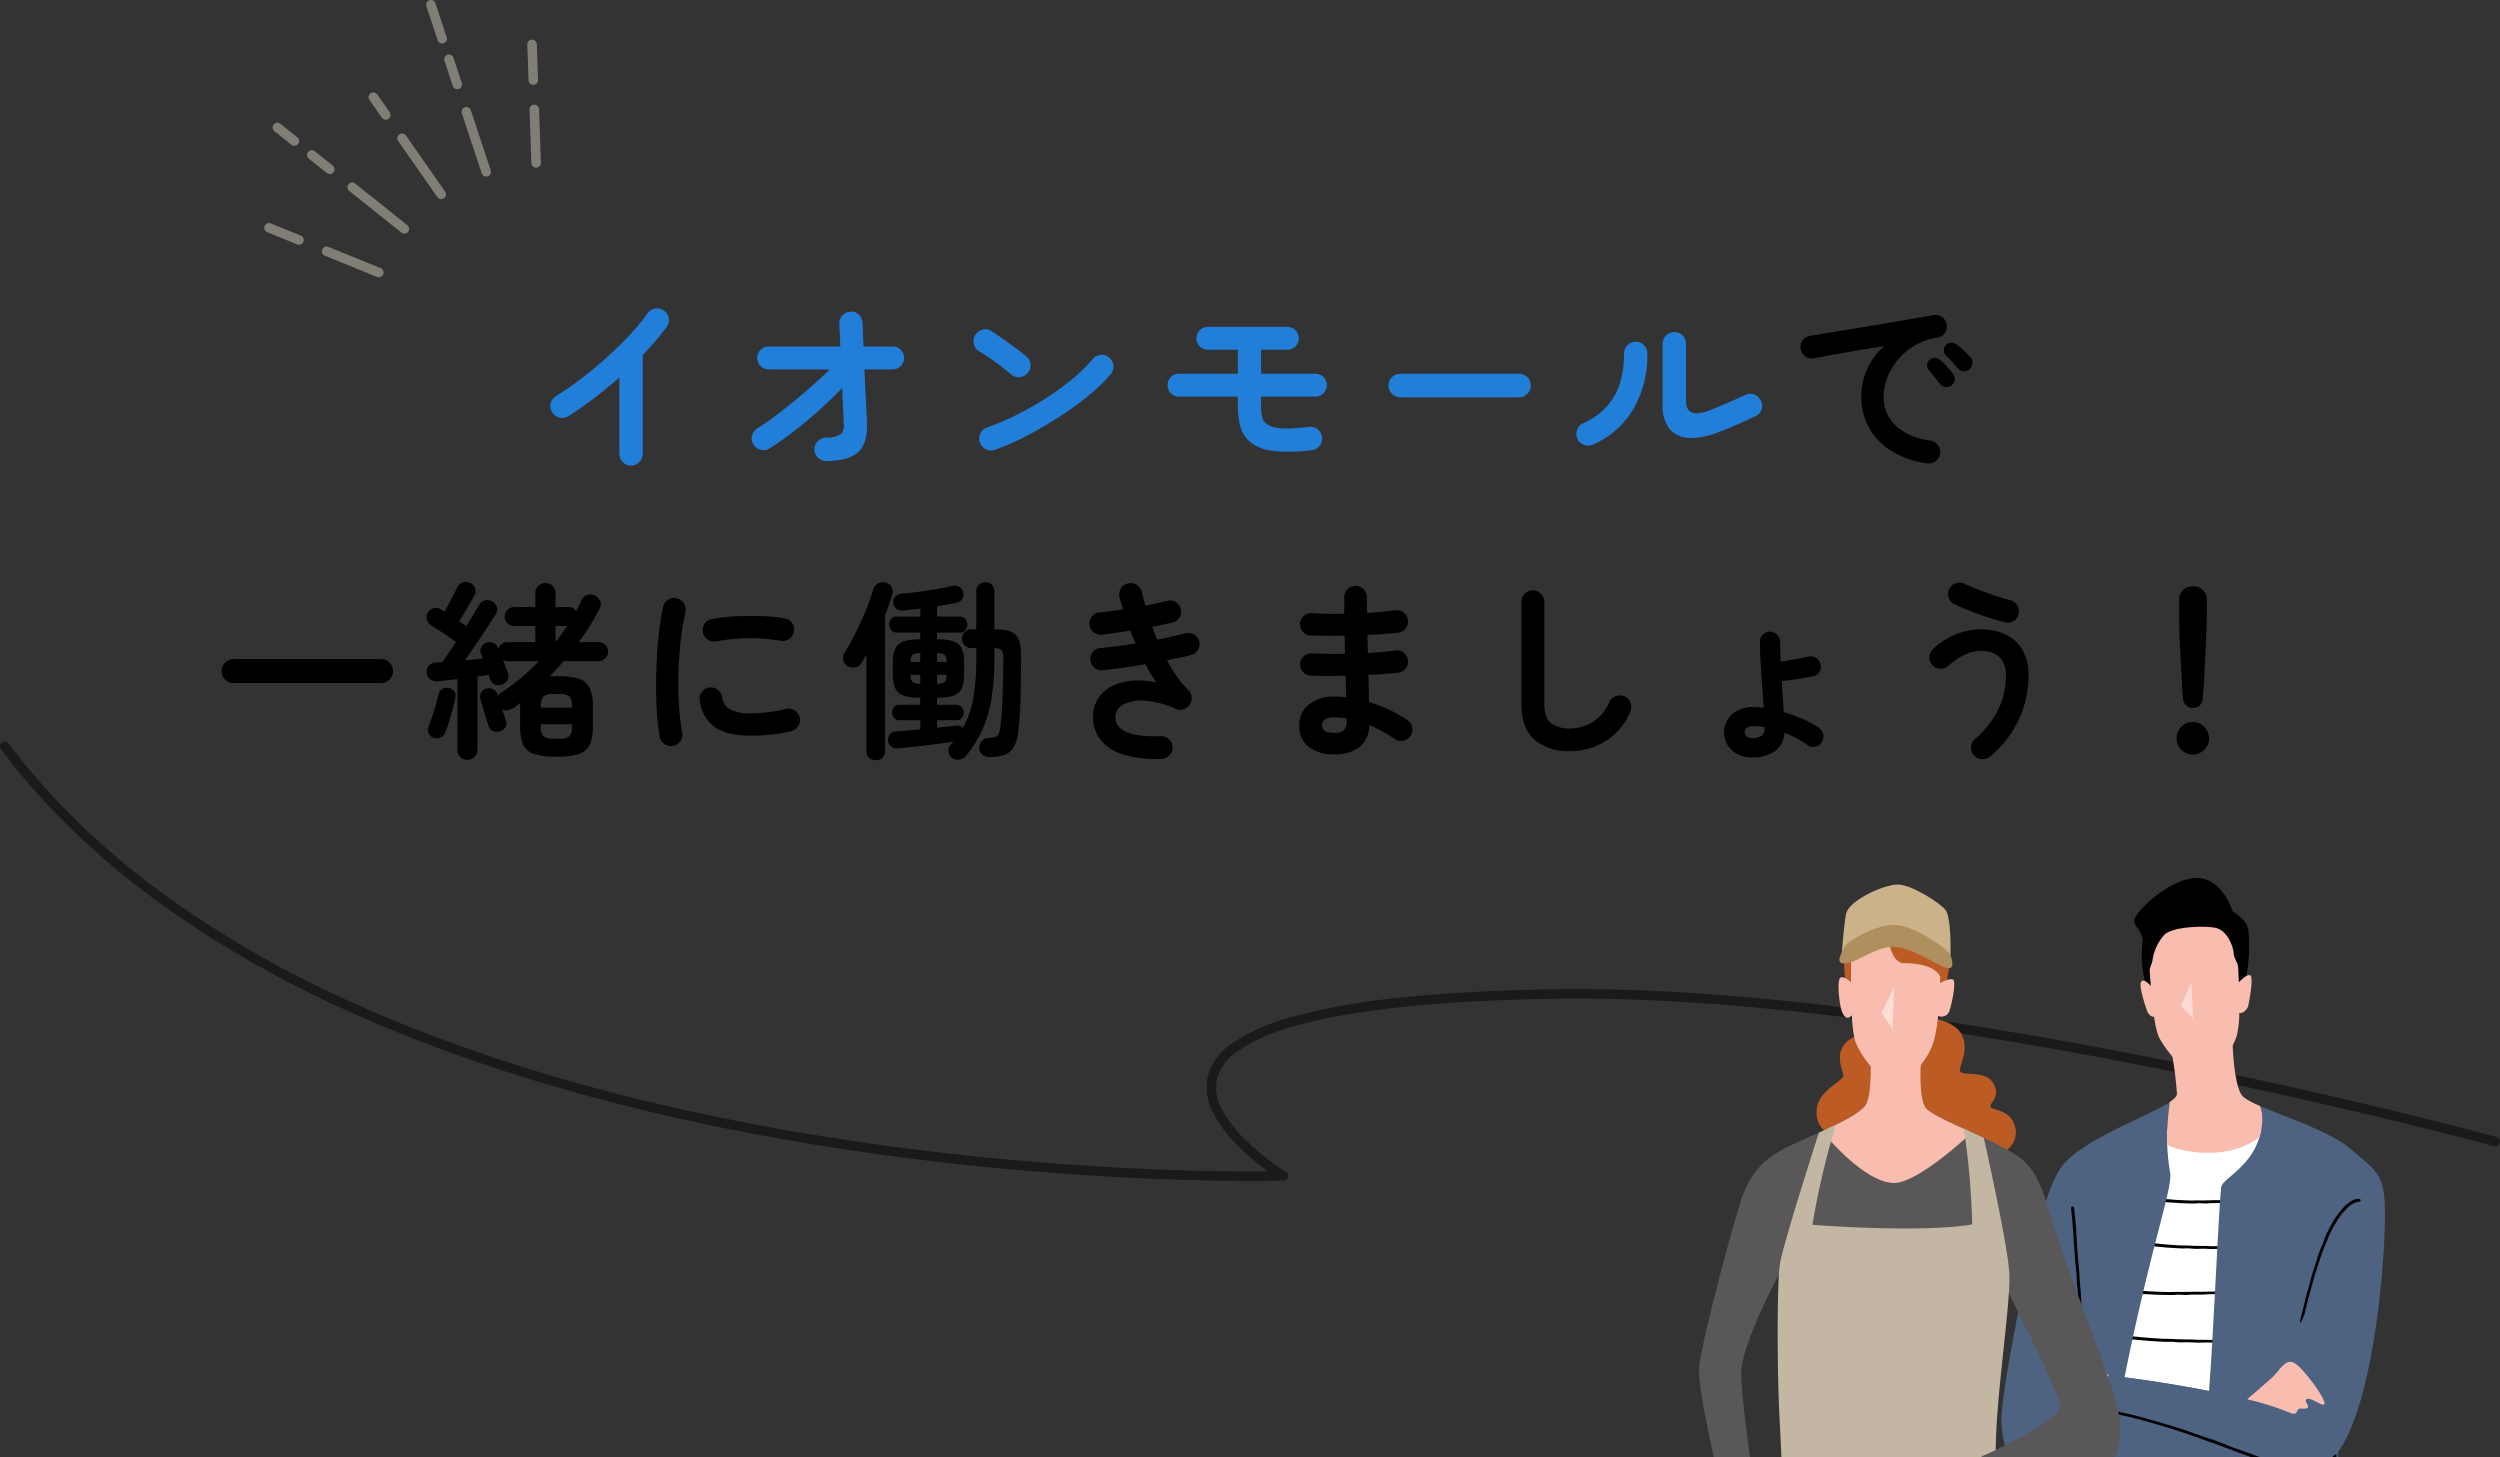<svg xmlns="http://www.w3.org/2000/svg" xmlns:xlink="http://www.w3.org/1999/xlink" width="525" height="306.007" viewBox="0 0 525 306.007"><rect x="0" y="0" width="525" height="306.007" fill="#333333" stroke="none"/><defs><style>.a,.g{fill:#fff;}.a{stroke:#707070;}.b,.c{fill:none;}.c{stroke:#807e75;}.d{opacity:0.496;}.e{clip-path:url(#a);}.f{clip-path:url(#b);}.h{fill:#947240;}.i{fill:#595757;}.j{fill:#4d6381;}.k{fill:#f8bdaf;}.l{opacity:0.46;}.m{clip-path:url(#d);}.n{clip-path:url(#e);}.o{clip-path:url(#f);}.p{fill:#898989;}.q{fill:#bd5b25;}.r{fill:#c3b6a2;}.s{opacity:0.5;}.t{clip-path:url(#g);}.u{fill:#ccb289;}.v{fill:#b08f5f;}.w{clip-path:url(#h);}.x{fill:#807e75;}.y{fill:#217fd9;}</style><clipPath id="a"><rect class="a" width="179" height="130" transform="translate(532 5038)"/></clipPath><clipPath id="b"><rect class="b" width="80.528" height="367.216"/></clipPath><clipPath id="d"><rect class="b" width="2.451" height="7.581"/></clipPath><clipPath id="e"><rect class="b" width="90.607" height="321.936"/></clipPath><clipPath id="f"><rect class="b" width="90.608" height="321.936"/></clipPath><clipPath id="g"><rect class="b" width="2.645" height="8.869"/></clipPath><clipPath id="h"><rect class="c" width="58.086" height="58.233"/></clipPath></defs><g transform="translate(-537.5 -4729.993)"><path class="d" d="M262.792,91.947c-5.526,0-14.359-.117-25.483-.661-11.368-.556-22.875-1.444-34.2-2.639-14.158-1.493-28.072-3.473-41.355-5.885C127.922,76.621,97.924,67.678,72.592,56.18a224.673,224.673,0,0,1-40.3-23.262A169.217,169.217,0,0,1,14.86,18.226,144.509,144.509,0,0,1-.125,1.275a1,1,0,1,1,1.6-1.2A142.5,142.5,0,0,0,16.252,16.79,167.208,167.208,0,0,0,33.477,31.308,222.675,222.675,0,0,0,73.418,54.359C98.6,65.789,128.441,74.683,162.11,80.795c13.234,2.4,27.1,4.375,41.208,5.863,11.288,1.191,22.758,2.076,34.089,2.63,13.606.666,23.757.69,28.6.645a54.017,54.017,0,0,1-5.981-5,28.205,28.205,0,0,1-5.425-6.97,11.238,11.238,0,0,1-1.228-8.262,12.575,12.575,0,0,1,5.159-6.717,41.089,41.089,0,0,1,12.56-5.51,136.807,136.807,0,0,1,21.985-3.951c9.479-1.037,20.778-1.66,33.584-1.851,18.114-.27,39.761,1.195,64.34,4.354,19.648,2.525,41.206,6.133,64.075,10.723,38.932,7.814,68.569,15.878,68.864,15.959a1,1,0,0,1-.527,1.929c-.294-.08-29.877-8.129-68.745-15.93-22.821-4.58-44.331-8.18-63.93-10.7-24.481-3.146-46.029-4.605-64.047-4.336-24.452.365-42.974,2.291-55.052,5.726a39.175,39.175,0,0,0-11.94,5.211,10.659,10.659,0,0,0-4.4,5.622,9.319,9.319,0,0,0,1.075,6.814,26.247,26.247,0,0,0,5.046,6.459,53.616,53.616,0,0,0,8.289,6.524,1,1,0,0,1-.493,1.852C269.165,91.883,266.885,91.947,262.792,91.947Z" transform="translate(537.825 4886.051)"/><g class="e" transform="translate(351 -132)"><g transform="translate(606.813 5046.385)"><g class="f"><path class="g" d="M24.261,27.462h28.69l-8.9,115.125L6.648,138.774,14.818,91.2Z" transform="translate(6.111 25.247)"/><g class="f"><path class="h" d="M26.373,175.73S20.38,187.17,17.2,189.44s-12.167,3.9-13.618,6.99-1.273,5.629,1.271,5.722,11.8-1.816,15.343-4.176,12.938-3,14.846-4.722-2.134-12.8-2.407-18.249Z" transform="translate(2.456 160.888)"/><path class="h" d="M35.52,176.377a43.968,43.968,0,0,1-8.4,14.481c-3.482,3.9-11.03,6.491-11.666,8.672s-.092,4.992,4.812,5.447a15.919,15.919,0,0,0,11.712-3.269c3.359-2.451,3.631-4.176,7.173-4.267s5.447-1.453,5.812-3.633-1.816-8.716-1.908-15.8l-4.533-1.253Z" transform="translate(14.011 162.149)"/><path class="i" d="M63.266,84.8,43.927,86.52A146.923,146.923,0,0,1,7.61,85.34H6.884s8.852,64.781,10.487,90.02c2.008,31,4.493,57.426,4.221,83.575,0,0,5.585,1.543,8.036-.09,0,0-2.952-58.018-3.224-84.982-.234-23.2,3.837-49.83,5.407-56.812q.579,1.517,1.223,3.153c7.08,17.976,9.533,46.576,10.622,76.537s-1.543,64.737-1.543,64.737a9.087,9.087,0,0,1,6.082.543,11.451,11.451,0,0,0,3.132.818s-.044-40.222.773-71.818S62.994,106.858,63.266,84.8" transform="translate(6.329 77.955)"/><path d="M17.8,35.121l2.038.1,1,.1L22,35.38l2.2.09c.447.008.894-.025,1.342-.031l1.265.013c.351-.006.693-.013,1.173-.023.622-.021,1.24-.056,1.862-.027.413.019.825-.021,1.238-.033l2.169-.079,1.939-.092.19,0c.232-.008.466-.008.7-.029a2.471,2.471,0,0,1,.881.046.464.464,0,0,0,.127.006,1.852,1.852,0,0,1,.766.225c.038.015.061.071.092.109a.716.716,0,0,1-.123.042l-.595.073-.766.04c-.695.063-1.392.017-2.084.109a11.9,11.9,0,0,1-1.228.044L31.8,35.9c-.34.023-1.059.075-1.4.1-.374.017-.75-.008-1.125,0a12.6,12.6,0,0,0-1.472.069,5.782,5.782,0,0,1-.856.015c-.349-.006-.7-.052-1.048-.048s-.672.056-1.01.063l-1.025-.01-2.036-.071-1.132-.092-1.357-.083-1.226-.069-.689-.025a.455.455,0,0,1-.438-.226c-.01-.017-.027-.042-.021-.058a1.067,1.067,0,0,1,.152-.307c.048-.056.159-.054.244-.077h.025l.42.035Z" transform="translate(15.59 32.249)"/><path d="M16.139,39.918l2.3.163,1.13.129,1.309.109,2.489.173c.5.029,1.011.008,1.516.023l1.43.063,1.324.025c.7,0,1.4,0,2.106.048.464.031.933.01,1.4.015q1.232,0,2.453,0l2.19-.04.217,0c.267,0,.472-.01.785-.015a3.5,3.5,0,0,1,.992.056.514.514,0,0,0,.144.006,2.267,2.267,0,0,1,.86.226c.044.013.071.071.1.107a.734.734,0,0,1-.14.042l-.674.075-.868.038c-.787.035-1.574,0-2.361.061-.461.036-.927.013-1.39.012l-1.52-.019-1.591.046c-.424,0-.848-.033-1.273-.048a16.007,16.007,0,0,0-1.662.012,7.113,7.113,0,0,1-.969-.021l-1.182-.088c-.38-.012-.76.027-1.14.023s-.772-.029-1.157-.05l-2.3-.146c-.315-.033-.919-.1-1.278-.134-.578-.048-1.04-.086-1.53-.129s-.931-.071-1.384-.107c-.248-.013-.434-.025-.777-.046a.537.537,0,0,1-.489-.238c-.012-.017-.031-.042-.025-.058a1.084,1.084,0,0,1,.173-.305c.056-.052.182-.048.278-.069l.029,0,.474.046Z" transform="translate(13.96 36.646)"/><path d="M15.107,45.179c.75.017,1.466.033,2.253.052l1.109.079,1.282.05,2.436.073,1.48-.036,1.4.013,1.3-.019c.687-.023,1.37-.046,2.058-.013.453.017.912-.013,1.367-.021l2.4-.048q1.08-.032,2.142-.061l.211,0,.77-.017a3.156,3.156,0,0,1,.969.059.428.428,0,0,0,.14.006,2.165,2.165,0,0,1,.839.236c.044.013.067.071.1.109a.852.852,0,0,1-.136.04c-.255.025-.522.054-.656.067l-.848.031c-.766.038-1.534,0-2.3.073-.447.044-.9.025-1.355.029l-1.484.012-1.551.083-1.24-.012a13.867,13.867,0,0,0-1.622.061,6.764,6.764,0,0,1-.946.012c-.386-.01-.77-.05-1.155-.048-.37,0-.741.056-1.111.065s-.752,0-1.13-.006L19.57,46l-1.251-.079-1.5-.058-1.353-.04-.76-.008a.525.525,0,0,1-.489-.213c-.012-.017-.031-.04-.025-.056a1.076,1.076,0,0,1,.152-.313c.052-.056.177-.058.269-.084h.027l.466.023Z" transform="translate(13.048 41.506)"/><path d="M13.892,50.113l2.543.169,1.248.136,1.445.113,2.748.188c.445.008,1.194.023,1.674.033l1.578.075,1.463.033c.775.008,1.549.01,2.324.065.512.04,1.029.025,1.543.029l2.708.023q1.215-.009,2.418-.015c.058,0,.18,0,.238.006l.868-.017a4.323,4.323,0,0,1,1.092.061.615.615,0,0,0,.157,0,2.74,2.74,0,0,1,.948.219c.048.015.077.071.115.107a.894.894,0,0,1-.155.044l-.743.079-.96.036c-.869.044-1.737-.006-2.606.05-.507.04-1.021.008-1.532,0-.553-.012-1.056-.019-1.677-.031-.457.008-1.294.023-1.756.033l-1.4-.059c-.612-.019-1.223-.044-1.835,0a9.056,9.056,0,0,1-1.069-.027c-.434-.027-.868-.084-1.3-.1l-1.257.015-1.276-.058L18.9,51.161l-1.411-.14c-.626-.05-1.144-.092-1.687-.134l-1.528-.111-.856-.05a.628.628,0,0,1-.545-.238c-.012-.017-.033-.042-.027-.058a.965.965,0,0,1,.186-.3c.059-.054.2-.05.305-.069h.033l.524.048Z" transform="translate(11.807 46.019)"/><path d="M11.461,65.955c.823.075,1.616.148,2.474.225l1.213.161,1.407.146c.908.083,1.833.167,2.674.246l1.63.065,1.535.106,1.426.065c.756.019,1.511.046,2.263.115.5.046,1,.044,1.507.065q1.321.043,2.639.088,1.186.026,2.359.054l.232.015.848.023a3.744,3.744,0,0,1,1.065.107.581.581,0,0,0,.154.013,2.59,2.59,0,0,1,.91.276c.046.017.071.075.1.115a.822.822,0,0,1-.152.033l-.727.035-.935-.012c-.845,0-1.689-.081-2.537-.046-.5.017-.994-.029-1.493-.048-.537-.023-1.025-.046-1.633-.075l-1.71-.008-1.365-.088a16.37,16.37,0,0,0-1.789-.042,8.254,8.254,0,0,1-1.042-.05c-.422-.036-.844-.1-1.267-.123-.238,0-.933-.01-1.228-.013l-1.242-.083c-.812-.071-1.591-.136-2.466-.211-.345-.044-.979-.123-1.37-.171L13.3,66.771c-.514-.052-1-.1-1.487-.146l-.833-.067a.609.609,0,0,1-.526-.251c-.012-.017-.031-.044-.023-.058a1,1,0,0,1,.19-.3c.06-.052.2-.044.3-.061l.033,0,.509.059Z" transform="translate(9.589 60.571)"/><path d="M10.056,71.044l3.073.161c.374.031,1.075.09,1.512.129l1.747.106,3.322.167,2.021.015,1.908.058c.559.006,1.107.013,1.768.019.937-.008,1.869-.012,2.808.035.62.027,1.244,0,1.866.006l3.271-.019,2.923-.061.288,0,1.05-.027a6.339,6.339,0,0,1,1.324.044.894.894,0,0,0,.19,0,3.746,3.746,0,0,1,1.144.215c.058.013.09.069.134.106a1.331,1.331,0,0,1-.188.044c-.338.033-.683.063-.9.084l-1.157.05c-1.046.042-2.094.023-3.144.088-.61.042-1.232.023-1.85.025l-2.025-.006-2.119.058c-.6-.013-1.146-.025-1.693-.038-.739-.015-1.478-.025-2.217.021a12.6,12.6,0,0,1-1.29-.017c-.468-.023-1.115-.058-1.576-.083-.332.006-1.132.021-1.518.027l-1.543-.046-3.061-.14c-.463-.035-1.2-.092-1.706-.132l-2.04-.125L10.532,71.7c-.336-.013-.62-.027-1.035-.046a.846.846,0,0,1-.662-.238c-.017-.017-.042-.044-.035-.058a.98.98,0,0,1,.215-.305,1.164,1.164,0,0,1,.367-.069l.038,0,.635.046Z" transform="translate(8.089 65.262)"/><path d="M9.751,75.638l2.835.184,1.393.146c.607.048,1.09.084,1.612.127,1.036.071,2.086.146,3.063.213.514.015,1.317.036,1.864.052.62.033,1.169.061,1.76.094l1.63.054c.866.017,1.727.035,2.591.1.57.044,1.148.042,1.722.058l3.019.077,2.7.042c.067,0,.2.011.267.013l.967.01a5.062,5.062,0,0,1,1.219.094.753.753,0,0,0,.175.01,3.286,3.286,0,0,1,1.048.248c.054.015.083.073.123.111a1.347,1.347,0,0,1-.175.038l-.831.058-1.069,0c-.967.023-1.933-.059-2.9-.019-.566.027-1.138-.023-1.708-.04l-1.868-.067H27.228l-1.56-.083c-.681-.029-1.361-.063-2.044-.031a10.736,10.736,0,0,1-1.19-.042c-.426-.033-1.035-.083-1.453-.115h-1.4c-.593-.029-.948-.046-1.42-.071l-2.823-.182-1.572-.152-1.881-.146-1.7-.121c-.309-.017-.564-.031-.954-.054a.752.752,0,0,1-.61-.24c-.013-.017-.036-.044-.029-.058a.977.977,0,0,1,.2-.305c.065-.052.223-.046.338-.067l.036,0,.585.05Z" transform="translate(7.894 69.481)"/><path d="M8.906,80.454l3.223.157c.4.033,1.121.094,1.583.131l1.831.113,3.48.188,2.117.036,2,.081,1.852.044c.981.011,1.962.021,2.942.086.649.042,1.3.035,1.956.048l3.428.067,3.065.04c.081.006.223.011.3.015l1.1.013a6.368,6.368,0,0,1,1.384.1,1.15,1.15,0,0,0,.2.012,4.056,4.056,0,0,1,1.186.263c.059.015.092.073.136.111a1.377,1.377,0,0,1-.2.036l-.944.046-1.211-.006c-1.1.013-2.192-.065-3.292-.027-.643.025-1.292-.021-1.939-.038l-2.119-.061c-.616,0-1.6.006-2.219.01-.624-.027-1.2-.052-1.772-.075-.773-.025-1.547-.054-2.32-.017-.445.019-.9-.012-1.349-.035-.5-.033-1.163-.073-1.651-.106-.355,0-1.178.01-1.589.012l-1.614-.059-3.205-.159c-.491-.036-1.255-.1-1.787-.136l-2.136-.129-1.935-.1L8.327,81.07a.923.923,0,0,1-.7-.234c-.017-.017-.044-.044-.036-.058a.954.954,0,0,1,.223-.305A1.2,1.2,0,0,1,8.2,80.4l.04,0,.666.044Z" transform="translate(6.98 73.914)"/><path class="j" d="M73.545,34.533c-4.491-3.892-13.883-6.835-19.278-9.2l.121.255c.453,1.226.679,3.224-.228,6.311-1.816,6.174-7.626,8.716-7.988,10.351s-1.453,25.784-2.18,37.043c-.134,2.081-.274,4.015-.411,5.892-7.038-1.39-14.026-2.411-17.744-2.871,5.578-27.757,10.192-39.964,9.576-42.97a45.567,45.567,0,0,1-.134-14.435l.036-.4c-4.585,3.111-18.19,7.708-22.69,13.562C7.174,45.156.411,83.652.048,89.645s1.271,12.347,7.626,12.892a46.633,46.633,0,0,0,7.808-.39c-.564,4.833-1.33,11.073-2,15.416-1.816,11.848-5.359,25.255-5.267,26.013.155,1.261,3.631,3.994,3.631,3.994s5.24-13.744,9.625-41.039c.284-1.773.57-3.491.854-5.182,5.768-.7,12.719-1.557,20.426-2.159-.131,4.023-.165,8.568-.035,14.243.363,15.8,3.086,35.045,3.994,35.408s17.207-4.176,27.556-7.08c0,0-1.407-13.3-2.132-23.289-.516-7.078-1.029-13.769-1.48-20.427,7.286-10.146,9.595-37.437,9.833-47.168.273-11.169-.818-11.032-6.946-16.343" transform="translate(0 22.535)"/><path class="k" d="M25.252,41.608c6.127.363,10.092-1.614,12.249-3.2l.008-.025c.975-3.317.639-5.368.121-6.564-1.971-.864-3.414-1.651-3.889-2.38-1.77-2.724-1.906-11.984-1.906-11.984L18.9,19.591a75.226,75.226,0,0,1,1.294,9.647c0,.512-.562,1.094-1.5,1.739a52.925,52.925,0,0,0-.557,9.042,21.225,21.225,0,0,0,7.123,1.589" transform="translate(16.649 16.049)"/><path d="M37.734,21.59c.954-2.178,1.157-8.988.681-11.03s-3.2-3.541-3.2-3.541S33.035-.2,27.452,0,14.725,7.018,14.514,8.993c-.1.952,1.985,2.443,1.77,4.426a23.389,23.389,0,0,0,.614,8.716s5.72,6.151,12.257,6.151,8.579-6.7,8.579-6.7" transform="translate(13.34 -0.001)"/><path class="k" d="M38.31,15.581c-.464-.464-1.779.722-2.451,1.392-.067-1.539-.136-2.691-.136-3,0-1.021-.954-2.109-.954-3.063s-1.157-4.9-3.95-5.38-8.852-.136-10.554,1.43A10.075,10.075,0,0,0,17.746,12.2c0,.545-.681,1.906-.614,2.384,0,0,.083,1.326.236,3.169-.461-.512-1.468-1.5-1.983-.944-.681.726.908,5.357,1.18,6.173.211.639.952,1.386,1.5,1.226a18.667,18.667,0,0,0,.9,4.063c1.157,2.587,5.856,8.443,8.649,8.376s6.674-4.9,7.764-8.309a20.243,20.243,0,0,0,.568-4.95c.72.321,1.749-.76,1.906-1.541.18-.908,1.088-5.629.453-6.265" transform="translate(13.99 4.897)"/><g class="l" transform="translate(37.772 21.838)"><g class="m"><path class="g" d="M21.768,11.378S19.68,16.1,19.68,16.416a18.826,18.826,0,0,0,2.451,2.545Z" transform="translate(-19.68 -11.378)"/></g></g><path class="k" d="M16.311,56.634a9.259,9.259,0,0,1-1.589-2.271c-.317-.908-3.223-3-3.948-1.86s-2.18.816-2.363,2.088-1.906,3.585-1.5,4.585S6.824,62.4,8,62.852s2.633-.136,3.948.182,4.359-6.4,4.359-6.4" transform="translate(6.299 47.964)"/><path class="k" d="M26.858,60.837s3.814-3.269,5.38-4.7,2.654-3.95,4.493-3,6.2,6.946,6.4,8.376-2.927-1.363-3.745-.75,1.8,2.215-1.157,1.975c-1.338-.107-.225,1.7-2.587.852a52.575,52.575,0,0,0-8.785-2.758" transform="translate(24.691 48.663)"/><path d="M44.391,35.834a5.461,5.461,0,0,0-2.171,1.6,9.9,9.9,0,0,0-.921,1.054,10.728,10.728,0,0,0-.919,1.351,28.7,28.7,0,0,0-1.507,2.741c-.265.578-.468,1.182-.714,1.768-.236.553-.48,1.1-.674,1.67-.175.5-.345.983-.555,1.576-.311.946-.488,1.486-.829,2.522-.2.553-.351,1.125-.524,1.685l-.818,2.988c-.248.891-.486,1.783-.689,2.685L34,57.736c-.083.326-.15.6-.242.967a4.957,4.957,0,0,1-.39,1.2.792.792,0,0,0-.056.173,3.475,3.475,0,0,1-.516.979c-.029.048-.092.063-.14.092a1.161,1.161,0,0,1,.01-.182c.061-.317.125-.643.163-.837.092-.372.167-.672.265-1.065.217-.969.518-1.917.7-2.9.121-.57.309-1.13.468-1.693.173-.612.334-1.18.522-1.85.159-.653.319-1.3.512-1.944l.507-1.53c.205-.672.432-1.334.626-2.011a11.7,11.7,0,0,1,.411-1.157c.171-.409.413-.987.582-1.386.106-.29.376-1.019.5-1.361a11.685,11.685,0,0,1,.608-1.342,24.563,24.563,0,0,1,1.422-2.574,10.906,10.906,0,0,1,.967-1.338,13.88,13.88,0,0,1,1.307-1.489,7.47,7.47,0,0,1,1.489-1.065,4.175,4.175,0,0,1,1.023-.319.65.65,0,0,1,.691.244c.012.021.029.054.015.063-.1.081-.15.194-.244.267a1.217,1.217,0,0,1-.276.077h-.029a2.464,2.464,0,0,0-.5.09Z" transform="translate(30.018 32.26)"/><path d="M8.335,37.142c.1,1.059.2,2.094.3,3.18.021.393.058,1.115.083,1.572.046.67.084,1.225.125,1.812.079,1.161.159,2.336.234,3.443.058.595.142,1.461.2,2.086.046.689.088,1.313.134,1.975.044.582.088,1.152.142,1.829.088.967.159,1.935.184,2.908.046.787.077,1.305.113,1.935l.178,3.393q.063,1.526.127,3.038v.3c.01.369.019.687.029,1.092a5.869,5.869,0,0,1-.063,1.376.962.962,0,0,0-.01.2,3.994,3.994,0,0,1-.242,1.178c-.015.058-.073.09-.111.134a1.41,1.41,0,0,1-.038-.2c-.023-.349-.046-.706-.061-.931-.008-.415-.013-.762-.021-1.2-.04-1.083-.019-2.167-.111-3.249-.052-.633-.054-1.274-.077-1.914-.029-.693-.056-1.345-.086-2.094-.05-.607-.131-1.576-.182-2.184-.029-.618-.056-1.184-.083-1.752-.042-.764-.084-1.526-.2-2.282a13.3,13.3,0,0,1-.1-1.332c-.027-.543-.029-1.088-.073-1.631-.04-.347-.136-1.157-.184-1.56-.052-.639-.084-1.061-.127-1.591-.079-1.046-.154-2.065-.234-3.161-.027-.486-.067-1.244-.1-1.77-.058-.756-.109-1.422-.161-2.109-.059-.649-.115-1.276-.173-1.906-.036-.345-.069-.643-.115-1.065a.9.9,0,0,1,.125-.716c.013-.019.035-.05.05-.044a.918.918,0,0,1,.338.169,1.149,1.149,0,0,1,.129.365l.006.04.056.658Z" transform="translate(7.008 33.011)"/><path d="M17.109,90.886l.72,2.073c.113.344.188.7.29,1.042.146.476.25.816.365,1.194.234.773.476,1.564.689,2.265.119.342.345.983.476,1.359.144.474.261.858.4,1.3.117.361.23.716.386,1.2.213.63.428,1.263.58,1.912.1.432.253.848.382,1.274q.328,1.123.653,2.238.285,1.011.566,2.006c.01.046.035.155.044.2.063.246.111.43.188.724a2.826,2.826,0,0,1,.148.935.447.447,0,0,0,.021.134,2.067,2.067,0,0,1-.056.848c-.006.042-.058.077-.086.113a.619.619,0,0,1-.069-.119c-.077-.236-.159-.484-.2-.607-.073-.29-.123-.482-.2-.8-.205-.714-.336-1.445-.589-2.148-.148-.413-.232-.843-.349-1.267-.125-.453-.236-.854-.382-1.386-.119-.351-.361-1.065-.484-1.422-.117-.43-.217-.795-.319-1.161a12.584,12.584,0,0,0-.509-1.487,7.4,7.4,0,0,1-.278-.869c-.1-.363-.175-.729-.288-1.084s-.271-.666-.392-1.006c-.155-.484-.223-.695-.334-1.04-.213-.679-.415-1.324-.651-2.071-.079-.282-.236-.844-.326-1.171-.167-.526-.3-.942-.44-1.38s-.284-.837-.422-1.244c-.081-.219-.14-.378-.257-.685a.5.5,0,0,1,.023-.52c.012-.015.027-.042.042-.042a1.034,1.034,0,0,1,.345.019c.071.025.119.138.175.211l.01.027.144.432Z" transform="translate(14.999 82.915)"/><path class="j" d="M58.634,73.757C51.688,77.162,34.846,65,9.787,60.909a2.809,2.809,0,0,1-.545-2.315c.205-1.566,3.065-4.244,5.583-4.107s28.26,3.562,37.794,7.988Z" transform="translate(8.464 50.087)"/><path d="M60.374,69.775a7.233,7.233,0,0,1-5.173,1.91,17.008,17.008,0,0,1-2.679-.39,29.891,29.891,0,0,1-2.994-.77c-1.869-.564-3.693-1.244-5.516-1.914-1.046-.376-2.269-.814-3.332-1.2l-3.121-1.188L34.651,65.17c-1.608-.568-2.958-1.044-4.631-1.633l-3.1-1.015c-1.825-.543-3.641-1.132-5.487-1.6-1.647-.438-3.292-.885-4.96-1.236-.148-.036-.34-.084-.488-.123L14.2,59.145a18.433,18.433,0,0,1-2.253-.522,2.767,2.767,0,0,0-.324-.073,10.951,10.951,0,0,1-1.9-.628.686.686,0,0,1-.2-.152c.111.008.221.008.332.025l1.557.25c.672.125,1.305.246,1.99.374,1.8.332,3.566.839,5.372,1.192,1.044.246,2.086.555,3.13.837,1.146.29,2.263.687,3.4,1.006,1.19.334,2.376.678,3.551,1.059.942.3,1.875.631,2.8.973q1.825.656,3.668,1.253c.708.225,1.418.5,2.123.773l2.564,1.015,2.507.869c.906.332,1.685.618,2.528.929,1.674.61,3.353,1.207,5.054,1.693a26.692,26.692,0,0,0,2.864.739,11.517,11.517,0,0,0,3.462.2,5.878,5.878,0,0,0,2.85-1.1,8.623,8.623,0,0,0,1.3-1.182,2.753,2.753,0,0,1,.906-.76c.031-.012.081-.035.084-.015a1,1,0,0,1,.031.47,2.558,2.558,0,0,1-.351.553l-.046.052a11.254,11.254,0,0,1-.821.808Z" transform="translate(8.751 53.111)"/></g></g></g><g transform="translate(541.202 5047.742)"><g class="n"><g class="o"><path d="M32.331,178.332s2.152,6.846,4.122,10.009,4.979,5.964,5.394,8.091S35.805,200.269,30,199.439s-6.145-2.127-6.042-4.979,3.242-10.684,3.969-16.388Z" transform="translate(16.44 122.282)"/><path d="M24.573,173.3s-1.166,8.209-3.345,12.213c-3.812,7-7.157,5.367-7.364,8.739-.106,1.709,5.392,2.282,9.361,1.66s3.292-2.7,4.382-5.187,2.54-9.491,3.007-10.658-1.3-4.822-2.152-8.789Z" transform="translate(9.52 117.617)"/><path class="p" d="M38.482,142.129s-7.157,59.433-7.157,60.522-3.76,1.557-5.316.467c0,0,.493-37.963.96-59.9Z" transform="translate(17.86 97.6)"/><path class="p" d="M15.694,143.144s6.664,47.142,7.131,49.321,3.137,1.71,4.692-1.479c0,0-2.255-32.906-2.878-46.286Z" transform="translate(10.777 98.297)"/><path class="q" d="M53.634,45.687s4.9-1.865,3.967-6.067-5.212-3.5-5.212-4.512,2.255-2.024.545-4.9-6.769-1.246-6.924-2.567,1.945-4.124.39-7.469c-1.01-2.174-3.891-3.1-5.787-3.48L24.395,20.3a5.77,5.77,0,0,0-2.967,2.183c-1.478,2.41,0,5.212.078,6.222s-5.549,3.19-5.627,7.391a4.972,4.972,0,0,0,3.372,5.134l21.34,4.458Z" transform="translate(10.903 11.463)"/><path class="i" d="M14.3,63.394l47.971,2.852s11.2,21.99,11.306,24.687-14.313,9.542-15.766,10.061-1.452,1.348-1.452,1.348l1.452,10.684c.467,4.512,2.334,5.6,2.334,5.6s6.377-3.112,15.558-8.557,10.734-9.958,10.424-15.4-7-21.73-11.358-33.866-4.512-16.7-8.349-20.952S46.429,30.513,45.079,27.921l-12.264-.648c-1.245,2.8-12.033,6.845-15.766,8.712S8.959,40.057,6.469,47.653Z" transform="translate(4.442 18.728)"/><path class="k" d="M26.011,28.707a9.641,9.641,0,0,1-.621,2.419c-.584,1.312-3.262,2.9-6.329,4.406-.584.287-1.181.57-1.781.848.057.975.123,2.085.123,2.085S25.286,47.8,31.2,47.8c4.875,0,15.143-9.542,15.143-9.542s.363-.725.658-1.319c-4.536-2.054-8.69-3.9-9.346-5.165-1.348-2.592-.828-9.489-.828-9.489l-10.606-.622a40.677,40.677,0,0,1-.209,7.045" transform="translate(11.867 14.875)"/><path class="r" d="M9.129,202.7c-.28,10.8-.491,18.771-.491,18.771a111.777,111.777,0,0,0,30.831,3.318c18.048-.413,25.515-2.488,26.137-5.185s-1.84-53.521-3.085-69.5-3.5-34.436-4.019-49.786c-.388-11.507,3.267-32.828,2.8-39.518-.386-5.534-4.072-22.458-5.333-28.143-1.405-.656-2.837-1.3-4.208-1.921a156.082,156.082,0,0,1,1.763,20.105c-11.1,1.867-33.554.078-33.554.078a168.951,168.951,0,0,1,4.925-21.008c-1.166.568-2.383,1.127-3.561,1.653-1.908,5.942-7.691,24.125-8.211,27.756-.622,4.357-.545,22.949-.078,31.663s.934,21,.934,21-3.5,26.5-3.5,33.348c0,4.524-.8,36.316-1.349,57.361" transform="translate(5.932 20.542)"/><path class="q" d="M41.442,12.55a35.274,35.274,0,0,1-.83,4.46A44.876,44.876,0,0,1,29.9,18.2,23.5,23.5,0,0,1,19.738,16.18c-.467-.88-.415-3.89-.415-3.89l10.7-6.21Z" transform="translate(13.268 4.175)"/><path class="k" d="M39.984,15.037s-.052.648-.052,1.346c.663-.486,2.2-1.1,2.722-.776.675.415-.155,4.746-.725,6.457A1.708,1.708,0,0,1,39.513,23.2a32.5,32.5,0,0,1-.852,5.139c-1.322,4.745-5.834,8.972-8.324,8.972s-7.546-5.782-8.4-9.439a31.565,31.565,0,0,1-.528-4.773c-1.117,1.324-1.989-.115-2.324-1.606-.363-1.607-.83-5.887-.052-6.3.639-.341,1.8.518,2.2,1-.008-1.768.008-4.316.008-4.316L28.885,6.35s.7,5.8,3.4,5.8c6.858,0,7.7,2.891,7.7,2.891" transform="translate(12.779 4.361)"/><g class="s" transform="translate(40.421 21.445)"><g class="t"><path class="g" d="M26.61,12.714,26.3,21.583l-2.333-3.319Z" transform="translate(-23.965 -12.714)"/></g></g><path class="j" d="M2.685,73.574,0,108.213l38.322,11.4,4.433-38.182Z" transform="translate(0 50.523)"/><path class="i" d="M36.048,76.424s0-.83,1.452-1.348,15.87-7.364,15.766-10.061l2.127,19.136c-9.181,5.446-15.558,8.558-15.558,8.558s-1.867-1.09-2.334-5.6Z" transform="translate(24.754 44.646)"/><path class="k" d="M45.816,73.919s4.745-1.685,6.2-2.257,4.046,1.609,4.357,4.719a4.3,4.3,0,0,1-1.919,4.3s-7.052-.025-8.4.182-5.989,3.137-8.427,3.967A33.11,33.11,0,0,1,33.317,86s-6.534,2.567-8.609,3.292-2.8-.336-2.8-.336a8.564,8.564,0,0,1-2.9,1.27c-1.97.074-1.764-.855-1.764-.855s-1.97.543-2.022-.7,1.945-3.009,1.945-3.009-1.84.155-.855-1.867,6.794-7.26,8.869-9.387,2.825-2.67,5-2.827,10.761,2.49,15.636,2.334" transform="translate(10.449 49.148)"/><path d="M25.576,75.575c-.3.27-.6.547-.911.81-.152.132-.324.238-.481.363-.182.145-.358.3-.535.444-.336.283-.676.562-1,.853-.2.177-.374.381-.568.565s-.38.332-.565.5-.342.317-.508.482a8.665,8.665,0,0,1-.821.752c-.194.15-.363.334-.543.5-.317.293-.636.587-.953.879q-.428.395-.855.786c-.027.025-.062.046-.091.069-.1.091-.213.179-.312.277a1.073,1.073,0,0,1-.445.288.164.164,0,0,0-.064.042c-.125.116-.319.094-.487.127-.027,0-.067-.025-.1-.039a.29.29,0,0,1,.035-.073c.079-.089.157-.18.243-.263.111-.1.234-.2.344-.3.3-.288.644-.521.919-.837a6,6,0,0,1,.543-.491c.2-.175.41-.344.6-.53s.381-.412.582-.606c.16-.155.341-.288.508-.437a4.693,4.693,0,0,0,.617-.624,2.356,2.356,0,0,1,.371-.351c.16-.133.337-.248.487-.39s.265-.305.4-.449.3-.277.452-.412c.3-.266.606-.535.914-.794.174-.147.363-.273.538-.415.209-.17.415-.346.619-.521q.278-.235.553-.479c.1-.091.2-.182.3-.28a.247.247,0,0,1,.312-.051A.12.12,0,0,1,25.72,75a1.2,1.2,0,0,1,.121.255c.013.056-.034.1-.056.153l-.01.01-.194.162-.005-.005" transform="translate(11.214 51.462)"/><path d="M27.375,77.2l-1.117.877-.577.4c-.267.2-.442.336-.643.489l-1.209.946c-.24.2-.455.425-.69.629-.256.214-.447.371-.676.563l-.611.543a12.35,12.35,0,0,1-.98.848c-.229.174-.432.38-.648.57l-1.13,1c-.339.3-.676.6-1.009.9l-.1.081-.368.319a1.424,1.424,0,0,1-.513.344.2.2,0,0,0-.073.049,1.136,1.136,0,0,1-.543.174c-.03.008-.073-.02-.11-.032a.419.419,0,0,1,.046-.081c.094-.1.187-.207.288-.3l.4-.351c.351-.332.752-.607,1.083-.965a7.877,7.877,0,0,1,.643-.563l.712-.607c.162-.159.533-.523.7-.685.192-.175.4-.331.6-.5a6.235,6.235,0,0,0,.746-.7,3.212,3.212,0,0,1,.447-.395c.191-.152.4-.283.58-.442s.326-.339.5-.5.359-.31.545-.459c.361-.288.695-.557,1.106-.884l.646-.46.754-.57.678-.521.373-.3a.3.3,0,0,1,.351-.057c.015.007.037.015.042.027a1.022,1.022,0,0,1,.094.272c.005.057-.054.11-.084.164l-.013.01-.238.174Z" transform="translate(11.245 52.549)"/><path d="M27.477,78.857l-.8.619c-.135.1-.288.169-.427.26l-.477.32c-.314.216-.651.445-.9.614-.175.13-.334.287-.509.42-.216.152-.334.236-.509.361-.123.093-.246.187-.46.353a6.022,6.022,0,0,1-.746.538,5.626,5.626,0,0,0-.493.358l-.87.626-.779.555c-.015.008-.067.039-.083.046-.1.064-.2.123-.287.192a.726.726,0,0,1-.4.175.106.106,0,0,0-.059.027c-.113.081-.283.022-.435.015-.022,0-.059-.037-.088-.057a.2.2,0,0,1,.034-.059c.073-.066.147-.135.224-.192.127-.084.16-.108.315-.209a9.815,9.815,0,0,0,.837-.587,4.057,4.057,0,0,1,.5-.344c.184-.123.371-.238.546-.371l.53-.445c.147-.113.309-.2.46-.305a3.1,3.1,0,0,0,.558-.46,1.593,1.593,0,0,1,.336-.253c.143-.094.3-.167.439-.27s.238-.234.364-.339.266-.2.4-.3c.26-.184.486-.344.815-.575l.476-.292c.233-.164.381-.266.543-.381l.481-.359c.074-.064.108-.091.256-.218.067-.062.15-.081.278-.005a.128.128,0,0,1,.04.03,1.352,1.352,0,0,1,.121.25c.013.052-.027.091-.044.135l-.01.008-.17.125Z" transform="translate(13.15 53.744)"/><path class="u" d="M41.841,15.792c.1-3.184.052-9.056-1.044-10.466S33.773.054,30.85,0,20.433,3.343,19.912,6.213,19,14.8,19,14.8l1.528.4,9.852-3.319,10.943,4.617Z" transform="translate(13.048 0)"/><path class="v" d="M20.152,9.14a9.477,9.477,0,0,0-1.427,3.007c-.1,1.09.779,1.272,2.957.493S27,9.53,30.266,9.633s8.142,3.19,9.074,3.6,2.749,1.555,3.06.312a3.6,3.6,0,0,0-1.14-3.112c-.622-.675-6.794-5.342-10.839-5.394s-8.557,2.7-10.269,4.1" transform="translate(12.853 3.463)"/><path class="i" d="M20.641,32.438C16.907,34.305,12.55,36.51,10.06,44.107,7.711,51.278,1.738,74.16,1.271,78.984s4.357,24.348,5.912,31.971a6.183,6.183,0,0,0,3.5,1.219c1.764-.1,2.9-2.7,2.9-2.7s-3.475-22.9-3.475-29.016,7.779-20.615,7.779-20.615Z" transform="translate(0.851 22.275)"/><path class="k" d="M10.28,79.926s1.646,8.985,2.361,10.726,2.6,5.514,3.2,6.779c.735,1.548,4.137,7.879,2.132,8.317-.594.13-3.434-4.471-4.343-5.46-1.454-1.58-1.312.342-1.312.342a49.467,49.467,0,0,0,5.438,10.277c.521.783,2.96.8,3.125,1.405s-5.239,2.638-7.28,1.663A36.856,36.856,0,0,1,6.348,108.7c-1.139-1.221-1.93-8.9-1.115-13.283a57.566,57.566,0,0,0,.734-15.039s-.091-1.661,2.061-2.129c1.707-.371,2.252,1.678,2.252,1.678" transform="translate(3.364 53.702)"/><path d="M8.915,94.314l.663,1.012c.049.089.218.388.293.521l.361.587c.243.385.5.788.7,1.108.1.135.347.484.464.644l.412.629.395.57a10.615,10.615,0,0,1,.616.918,2.936,2.936,0,0,0,.427.579,1.892,1.892,0,0,0,.97.592,8.311,8.311,0,0,0,1.1.184c.022.005.091.017.111.02l.41.052a1.293,1.293,0,0,1,.511.123.184.184,0,0,0,.074.017c.169.015.285.147.422.234.02.014.027.054.04.083a.4.4,0,0,1-.076.015c-.142-.005-.3-.01-.356-.013-.174-.02-.25-.029-.452-.054-.412-.034-.815-.123-1.235-.148a3.112,3.112,0,0,1-.73-.159,2.389,2.389,0,0,1-.747-.393,2.853,2.853,0,0,1-.617-.607l-.359-.565a5.892,5.892,0,0,0-.514-.705,2.787,2.787,0,0,1-.288-.418c-.111-.177-.2-.366-.32-.538s-.253-.309-.371-.471l-.339-.506c-.211-.331-.4-.627-.654-1.019-.069-.123-.25-.433-.337-.587-.175-.282-.3-.476-.427-.686l-.395-.614-.229-.339a.256.256,0,0,1-.032-.3c.007-.01.013-.029.024-.032A.819.819,0,0,1,8.648,94c.049,0,.088.054.132.086l.008.012.13.213Z" transform="translate(5.744 64.55)"/><path d="M7.723,95.281l.681.909.307.471c.167.229.263.364.38.525l.734.985c.153.2.331.371.491.562l.442.548c.118.133.236.268.43.489.234.251.471.5.686.767a4.509,4.509,0,0,0,.474.476,2.386,2.386,0,0,0,.965.523,6.1,6.1,0,0,0,1.015.218l.1.02c.123.02.25.037.376.046a1.223,1.223,0,0,1,.474.1.154.154,0,0,0,.067.012c.157,0,.275.121.412.192.02.012.032.052.049.078a.4.4,0,0,1-.071.025c-.113.01-.226.022-.337.022-.169-.012-.234-.015-.432-.027-.393-.017-.774-.111-1.169-.152a3.016,3.016,0,0,1-.676-.18,3.688,3.688,0,0,1-.7-.341,4.265,4.265,0,0,1-.643-.5c-.148-.15-.282-.315-.42-.474a6.132,6.132,0,0,0-.57-.6,2.373,2.373,0,0,1-.314-.361c-.12-.155-.224-.322-.349-.471s-.266-.266-.391-.406-.241-.3-.358-.445c-.221-.292-.42-.552-.686-.9-.071-.106-.263-.39-.354-.526l-.442-.614c-.148-.2-.277-.374-.4-.552-.071-.089-.106-.137-.236-.3a.241.241,0,0,1-.039-.283.084.084,0,0,1,.022-.034A.873.873,0,0,1,7.455,95c.046,0,.086.046.128.071l.01.012.133.192Z" transform="translate(4.934 65.239)"/><path d="M6.662,95.826l.353.444c.057.074.093.165.145.243.094.132.137.189.189.263.123.164.241.332.373.489.079.1.18.174.266.263l.226.27c.049.049.106.11.228.234a2.479,2.479,0,0,1,.349.38,1.956,1.956,0,0,0,.238.25l.422.427c.133.13.261.255.383.371l.032.042c.046.044.088.091.137.132a.326.326,0,0,1,.133.209.04.04,0,0,0,.02.029c.061.047.03.175.037.275a.252.252,0,0,1-.03.076.116.116,0,0,1-.042,0,1.619,1.619,0,0,1-.147-.089l-.16-.147c-.153-.123-.263-.292-.428-.4a1.335,1.335,0,0,1-.243-.245l-.255-.277-.3-.256c-.074-.074-.132-.164-.2-.241a1.372,1.372,0,0,0-.3-.28.674.674,0,0,1-.165-.174c-.061-.079-.1-.17-.17-.241s-.153-.116-.221-.182a2.071,2.071,0,0,1-.187-.216c-.106-.133-.18-.229-.353-.447l-.17-.27c-.108-.148-.162-.223-.224-.307-.088-.116-.148-.194-.207-.273-.03-.034-.03-.034-.125-.147-.037-.037-.042-.089.03-.182a.106.106,0,0,1,.025-.029,1.619,1.619,0,0,1,.194-.106c.037-.013.061.008.089.015l.005.005.066.1Z" transform="translate(4.278 65.719)"/></g></g></g></g><g transform="translate(593 4729.993)"><g transform="translate(0 0)"><g class="w"><path class="x" d="M10.934,5.457a1,1,0,0,1-.377-.074L-.377.926a1,1,0,0,1-.549-1.3,1,1,0,0,1,1.3-.549L11.311,3.531a1,1,0,0,1-.378,1.926Z" transform="translate(13.113 52.776)"/><path class="x" d="M6.293,3.565a1,1,0,0,1-.377-.074L-.377.926a1,1,0,0,1-.549-1.3,1,1,0,0,1,1.3-.549L6.67,1.639a1,1,0,0,1-.378,1.926Z" transform="translate(1 47.838)"/></g></g><path class="x" d="M10.956,9.748a1,1,0,0,1-.623-.219L-.624.781A1,1,0,0,1-.781-.624,1,1,0,0,1,.624-.781L11.581,7.967a1,1,0,0,1-.625,1.782Z" transform="translate(18.468 39.319)"/><path class="x" d="M3.775,4.015A1,1,0,0,1,3.152,3.8L-.624.781A1,1,0,0,1-.781-.624,1,1,0,0,1,.624-.781L4.4,2.234a1,1,0,0,1-.625,1.781Z" transform="translate(9.975 32.538)"/><path class="x" d="M8.218,12.771a1,1,0,0,1-.821-.428L-.82.572A1,1,0,0,1-.572-.82,1,1,0,0,1,.82-.572L9.037,11.2a1,1,0,0,1-.819,1.572Z" transform="translate(28.938 29.042)"/><path class="x" d="M2.606,4.733a1,1,0,0,1-.821-.428L-.82.572A1,1,0,0,1-.572-.82,1,1,0,0,1,.82-.572l2.6,3.733a1,1,0,0,1-.819,1.572Z" transform="translate(22.909 20.405)"/><g transform="translate(0 0)"><g class="w"><path class="x" d="M3.556,3.84a1,1,0,0,1-.623-.219L-.624.781A1,1,0,0,1-.781-.624,1,1,0,0,1,.624-.781l3.557,2.84A1,1,0,0,1,3.556,3.84Z" transform="translate(2.753 26.773)"/></g></g><path class="x" d="M4.168,13.594a1,1,0,0,1-.949-.686L-.949.314A1,1,0,0,1-.314-.949,1,1,0,0,1,.949-.314L5.117,12.28a1,1,0,0,1-.95,1.314Z" transform="translate(42.435 23.482)"/><path class="x" d="M1.751,6.289A1,1,0,0,1,.8,5.6L-.949.314A1,1,0,0,1-.314-.949,1,1,0,0,1,.949-.314L2.7,4.975a1,1,0,0,1-.949,1.315Z" transform="translate(38.782 12.449)"/><g transform="translate(0 0)"><g class="w"><path class="x" d="M.382,12.226a1,1,0,0,1-1-.966L-1,.034A1,1,0,0,1-.034-1,1,1,0,0,1,1-.034l.383,11.226a1,1,0,0,1-.965,1.034Z" transform="translate(56.703 22.973)"/><path class="x" d="M.255,8.506a1,1,0,0,1-1-.966L-1,.034A1,1,0,0,1-.034-1,1,1,0,0,1,1-.034l.256,7.506A1,1,0,0,1,.29,8.505Z" transform="translate(56.238 9.325)"/><path class="x" d="M2.36,8.13a1,1,0,0,1-.949-.686L-.949.314A1,1,0,0,1-.314-.949,1,1,0,0,1,.949-.314l2.36,7.13A1,1,0,0,1,2.36,8.13Z" transform="translate(34.993 1)"/></g></g></g><path d="M142.24,1.28a18.669,18.669,0,0,1-7.8-2.74,13.321,13.321,0,0,1-4.58-4.98,13.141,13.141,0,0,1-1.5-6.08,14.511,14.511,0,0,1,1.24-5.98,13.67,13.67,0,0,1,3.6-4.82q-2.4.36-5.12.82t-5.26.92q-2.54.46-4.46.82a2.225,2.225,0,0,1-1.78-.44,2.4,2.4,0,0,1-.94-1.56,2.266,2.266,0,0,1,.42-1.78,2.354,2.354,0,0,1,1.58-.94q1.28-.2,3.28-.54t4.48-.74q2.48-.4,5.08-.84t5.1-.86q2.5-.42,4.58-.78t3.4-.6a2.291,2.291,0,0,1,1.74.4,2.2,2.2,0,0,1,.98,1.48,2.433,2.433,0,0,1-.3,1.8,2.01,2.01,0,0,1-1.46,1,13.7,13.7,0,0,0-4.92,1.7,13.49,13.49,0,0,0-3.58,3.04,13.218,13.218,0,0,0-2.2,3.76,11.089,11.089,0,0,0-.74,3.9,8.026,8.026,0,0,0,2.64,6.26,13.218,13.218,0,0,0,7.2,3.02,2.378,2.378,0,0,1,1.56.96,2.217,2.217,0,0,1,.44,1.76A2.258,2.258,0,0,1,144,.84,2.217,2.217,0,0,1,142.24,1.28Zm5.08-16.36a1.6,1.6,0,0,1-1.26.36,1.62,1.62,0,0,1-1.18-.68q-.44-.56-1.12-1.42t-1.24-1.5a1.538,1.538,0,0,1-.34-1.06,1.407,1.407,0,0,1,.54-1.06,1.5,1.5,0,0,1,1.1-.42,1.822,1.822,0,0,1,1.14.46,18.341,18.341,0,0,1,1.38,1.36q.78.84,1.3,1.52a1.628,1.628,0,0,1,.34,1.28A1.722,1.722,0,0,1,147.32-15.08Zm3.84-3.44a1.586,1.586,0,0,1-1.26.48,1.662,1.662,0,0,1-1.22-.6q-.48-.56-1.22-1.36t-1.34-1.4a1.476,1.476,0,0,1-.42-1.04,1.466,1.466,0,0,1,.46-1.12,1.54,1.54,0,0,1,1.08-.46,1.761,1.761,0,0,1,1.16.38,13.5,13.5,0,0,1,1.48,1.22,15.346,15.346,0,0,1,1.4,1.46,1.6,1.6,0,0,1,.44,1.22A1.826,1.826,0,0,1,151.16-18.52Zm-364.6,65.96a2.427,2.427,0,0,1-1.78-.74,2.427,2.427,0,0,1-.74-1.78,2.427,2.427,0,0,1,.74-1.78,2.427,2.427,0,0,1,1.78-.74h30.96a2.427,2.427,0,0,1,1.78.74,2.427,2.427,0,0,1,.74,1.78,2.427,2.427,0,0,1-.74,1.78,2.427,2.427,0,0,1-1.78.74Zm49.08,16.12a2.047,2.047,0,0,1-1.48-.58,2.044,2.044,0,0,1-.6-1.54V46.6q-1.12.12-2.18.24t-1.86.2a2.259,2.259,0,0,1-1.64-.36,1.886,1.886,0,0,1-.76-1.48,1.738,1.738,0,0,1,.5-1.48,2.216,2.216,0,0,1,1.5-.6q.28-.04.6-.06t.68-.02q.56-.8,1.3-1.9t1.58-2.34q-.8-.56-1.82-1.26t-1.96-1.3q-.94-.6-1.46-.92a2,2,0,0,1-.88-1.22,1.862,1.862,0,0,1,.2-1.46,1.965,1.965,0,0,1,1.24-.92,1.917,1.917,0,0,1,1.52.24,4.2,4.2,0,0,1,.72.48q.48-.84,1.02-1.84t1-1.9q.46-.9.66-1.34a1.916,1.916,0,0,1,1.24-1.08,1.984,1.984,0,0,1,1.6.2,1.794,1.794,0,0,1,.96,1.12,1.851,1.851,0,0,1-.2,1.44l-.88,1.54q-.56.98-1.18,2.02t-1.14,1.88l1.48,1q.88-1.4,1.6-2.58l1.16-1.9a1.865,1.865,0,0,1,1.24-.94,1.982,1.982,0,0,1,1.52.26,1.86,1.86,0,0,1,.94,1.22A1.83,1.83,0,0,1-158.4,33q-.68,1.08-1.78,2.76t-2.34,3.5q-1.24,1.82-2.32,3.38,1-.08,1.94-.18t1.78-.14a5.6,5.6,0,0,0-.36-.96,1.764,1.764,0,0,1,.02-1.4,1.751,1.751,0,0,1,1.1-1,2.11,2.11,0,0,1,1.46.04,1.687,1.687,0,0,1,.98,1.04l.08.16a2.088,2.088,0,0,1,.72-.96,1.856,1.856,0,0,1,1.16-.4h5.88v-3.4h-4.44a1.931,1.931,0,0,1-1.42-.58,1.885,1.885,0,0,1-.58-1.38,1.951,1.951,0,0,1,.58-1.4,1.9,1.9,0,0,1,1.42-.6h4.44V28.56a2.009,2.009,0,0,1,.62-1.54,2.117,2.117,0,0,1,1.5-.58,2.117,2.117,0,0,1,1.5.58,2.009,2.009,0,0,1,.62,1.54v2.92h2.76a1.837,1.837,0,0,1,1.56.84q.32-.56.58-1.08t.46-1.04a2.181,2.181,0,0,1,1.24-1.24,1.965,1.965,0,0,1,1.68.12,2.178,2.178,0,0,1,1.1,1.14,1.814,1.814,0,0,1-.14,1.58q-.92,1.84-2.02,3.6t-2.34,3.44h4.16a1.951,1.951,0,0,1,1.4.58,1.9,1.9,0,0,1,.6,1.42,1.919,1.919,0,0,1-.6,1.4,1.919,1.919,0,0,1-1.4.6h-7.32l-1.44,1.6q-.72.8-1.48,1.56h1.8a13.4,13.4,0,0,1,4.36.56,3.742,3.742,0,0,1,2.22,1.94,9.02,9.02,0,0,1,.66,3.82v4.24a9.02,9.02,0,0,1-.66,3.82,3.742,3.742,0,0,1-2.22,1.94,13.4,13.4,0,0,1-4.36.56h-.8a13.432,13.432,0,0,1-4.34-.56,3.743,3.743,0,0,1-2.24-1.94,9.02,9.02,0,0,1-.66-3.82V52.32a3.444,3.444,0,0,1,.02-.38,3.085,3.085,0,0,0,.02-.34q-.32.24-.66.5t-.66.5a3.23,3.23,0,0,1-1.24.54,2.038,2.038,0,0,1-1.24-.1q.24.64.44,1.22t.32.98a1.523,1.523,0,0,1-.06,1.42,1.943,1.943,0,0,1-1.18.9,1.848,1.848,0,0,1-1.46-.04,1.691,1.691,0,0,1-.94-1.08q-.2-.64-.52-1.68t-.64-2.12q-.32-1.08-.52-1.8a1.867,1.867,0,0,1,.18-1.46,1.661,1.661,0,0,1,1.1-.78,1.812,1.812,0,0,1,1.38.14,1.976,1.976,0,0,1,.9,1.14l.08.32a2.191,2.191,0,0,1,.72-.76,40.179,40.179,0,0,0,4.02-2.96,43.055,43.055,0,0,0,3.86-3.64h-6.6a1.51,1.51,0,0,1-.48-.08q-.24-.08-.44-.16.32.76.6,1.52t.44,1.24a1.685,1.685,0,0,1-.1,1.46,2.1,2.1,0,0,1-1.18.94,2.169,2.169,0,0,1-1.48-.04,1.7,1.7,0,0,1-1-1.16,2.28,2.28,0,0,0-.12-.4q-.08-.2-.16-.44-.52.08-1.1.16t-1.26.16v15.4a2.009,2.009,0,0,1-.62,1.54A2.117,2.117,0,0,1-164.36,63.56Zm-7.04-4.6a1.767,1.767,0,0,1-1.06-.92,1.745,1.745,0,0,1-.06-1.44q.36-.88.76-2.08t.76-2.44q.36-1.24.56-2.16a1.882,1.882,0,0,1,.8-1.22,1.768,1.768,0,0,1,1.36-.22,1.906,1.906,0,0,1,1.18.72,1.607,1.607,0,0,1,.22,1.4q-.2,1-.56,2.3t-.74,2.56q-.38,1.26-.74,2.18a1.985,1.985,0,0,1-.98,1.2A1.943,1.943,0,0,1-171.4,58.96Zm25.36.16h.8a3.729,3.729,0,0,0,2.3-.48,2.842,2.842,0,0,0,.54-2.08v-.48h-6.52v.48a2.706,2.706,0,0,0,.58,2.08A3.84,3.84,0,0,0-146.04,59.12Zm-2.88-6.52h6.52v-.28a2.93,2.93,0,0,0-.54-2.08,3.5,3.5,0,0,0-2.3-.52h-.8a3.6,3.6,0,0,0-2.3.52,2.788,2.788,0,0,0-.58,2.08Zm3.08-13.8q.68-.8,1.28-1.66t1.16-1.7h-2.44Zm24.68,21.84a2.371,2.371,0,0,1-1.8-.4,2.386,2.386,0,0,1-1-1.52q-.36-2.04-.56-4.74t-.2-5.7q0-3,.16-6.04t.5-5.82q.34-2.78.82-4.98a2.272,2.272,0,0,1,1.04-1.5,2.332,2.332,0,0,1,1.8-.34,2.445,2.445,0,0,1,1.5,1.06,2.349,2.349,0,0,1,.34,1.82,55.1,55.1,0,0,0-1,6.16q-.36,3.32-.46,6.74t.1,6.64a50.375,50.375,0,0,0,.68,5.86,2.135,2.135,0,0,1-.38,1.76A2.463,2.463,0,0,1-121.16,60.64Zm16.4-2.16q-5.2,0-7.74-1.88a7.916,7.916,0,0,1-3.06-5.52,2.257,2.257,0,0,1,.42-1.76,2.329,2.329,0,0,1,1.58-.96,2.4,2.4,0,0,1,1.76.46,2.329,2.329,0,0,1,.96,1.58,3.365,3.365,0,0,0,1.64,2.56,9.268,9.268,0,0,0,4.56.84,35.008,35.008,0,0,0,7.24-.92,2.168,2.168,0,0,1,1.8.32,2.343,2.343,0,0,1,1.04,1.52,2.231,2.231,0,0,1-.36,1.78,2.525,2.525,0,0,1-1.52,1.06,30.469,30.469,0,0,1-4.3.72Q-102.88,58.48-104.76,58.48Zm-7.32-19.8a2.274,2.274,0,0,1-1.78-.34,2.309,2.309,0,0,1-1.02-1.54,2.332,2.332,0,0,1,.34-1.8A2.156,2.156,0,0,1-113,34a35.358,35.358,0,0,1,5-.58q2.76-.14,5.48-.04a36.239,36.239,0,0,1,4.8.46,2.239,2.239,0,0,1,1.56.98,2.3,2.3,0,0,1,.36,1.82,2.173,2.173,0,0,1-.98,1.54,2.41,2.41,0,0,1-1.78.38,38.109,38.109,0,0,0-6.72-.54A36.972,36.972,0,0,0-112.08,38.68Zm49.52,24.44a1.871,1.871,0,0,1-.74-1.24,1.511,1.511,0,0,1,.38-1.36l.32-.4a4.363,4.363,0,0,1,.32-.36q-1.72.24-3.84.52t-4.2.5q-2.08.22-3.68.38a1.736,1.736,0,0,1-1.38-.4A1.857,1.857,0,0,1-76,59.52a1.757,1.757,0,0,1,.36-1.3,1.572,1.572,0,0,1,1.24-.62l2.36-.18q1.32-.1,2.8-.26V55.24H-73.6a1.424,1.424,0,0,1-1.16-.48,1.7,1.7,0,0,1-.4-1.12,1.753,1.753,0,0,1,.4-1.16A1.424,1.424,0,0,1-73.6,52h4.36V50.52h-.08q-3.24,0-4.46-1.04T-75,45.64V43.12q0-2.8,1.22-3.84t4.46-1.04h.08v-1.4h-4.92a1.431,1.431,0,0,1-1.18-.52,1.8,1.8,0,0,1-.42-1.16,1.777,1.777,0,0,1,.42-1.18,1.456,1.456,0,0,1,1.18-.5h4.92V31.8q-1,.12-1.94.22t-1.74.18a1.9,1.9,0,0,1-1.4-.42,1.857,1.857,0,0,1-.6-1.26,1.671,1.671,0,0,1,.42-1.22,1.783,1.783,0,0,1,1.22-.62q1.48-.12,3.44-.38t3.88-.58q1.92-.32,3.24-.64a2.389,2.389,0,0,1,1.58.12,1.57,1.57,0,0,1,.86,1.04,1.929,1.929,0,0,1-.12,1.52,1.8,1.8,0,0,1-1.2.8q-.88.2-1.92.38l-2.2.38v2.16h4.76a1.456,1.456,0,0,1,1.18.5,1.777,1.777,0,0,1,.42,1.18,1.8,1.8,0,0,1-.42,1.16,1.431,1.431,0,0,1-1.18.52h-4.76v1.4h.04a10.506,10.506,0,0,1,3.4.44,2.886,2.886,0,0,1,1.74,1.5,7.031,7.031,0,0,1,.5,2.94v2.52a7.056,7.056,0,0,1-.5,2.92,2.874,2.874,0,0,1-1.74,1.52,10.506,10.506,0,0,1-3.4.44h-.04V52h4a1.485,1.485,0,0,1,1.18.48,1.7,1.7,0,0,1,.42,1.16,1.648,1.648,0,0,1-.42,1.12,1.485,1.485,0,0,1-1.18.48h-4V56.8q1.16-.12,2.22-.24t1.94-.2a1.37,1.37,0,0,1,1.24.52,19.433,19.433,0,0,0,2.18-6.08,46.767,46.767,0,0,0,.66-8.6V40.08h-1.04a1.849,1.849,0,0,1-1.42-.58,1.956,1.956,0,0,1-.54-1.38,1.956,1.956,0,0,1,.54-1.38,1.849,1.849,0,0,1,1.42-.58h1.04V28.12a1.666,1.666,0,0,1,.58-1.36,2.04,2.04,0,0,1,1.34-.48,1.964,1.964,0,0,1,1.32.48,1.694,1.694,0,0,1,.56,1.36v8.04h.44q2.88,0,4.02,1.16t1.14,4.08q0,2.96-.04,5.96T-48.28,53q-.12,2.64-.4,4.64a7.984,7.984,0,0,1-.96,3.28,3.728,3.728,0,0,1-1.94,1.6,9.118,9.118,0,0,1-3.06.44,2.524,2.524,0,0,1-1.5-.44,1.794,1.794,0,0,1-.7-1.4,2.131,2.131,0,0,1,.44-1.48A1.751,1.751,0,0,1-55.04,59a7.541,7.541,0,0,0,1.52-.24,1.2,1.2,0,0,0,.76-.7,5.774,5.774,0,0,0,.36-1.62,57.553,57.553,0,0,0,.44-6.02q.12-3.78.16-8.26a2.508,2.508,0,0,0-.36-1.6,2.182,2.182,0,0,0-1.52-.44V42.2a52.355,52.355,0,0,1-.6,8.46,26.144,26.144,0,0,1-1.9,6.5,25.7,25.7,0,0,1-3.42,5.52,2.257,2.257,0,0,1-1.4.8A1.9,1.9,0,0,1-62.56,63.12Zm-16.04.52a1.92,1.92,0,0,1-1.42-.54,1.973,1.973,0,0,1-.54-1.46V41.52q-.28.44-.54.88t-.5.84a1.855,1.855,0,0,1-1.36.92,2.231,2.231,0,0,1-1.72-.4,1.735,1.735,0,0,1-.74-1.3,2.288,2.288,0,0,1,.38-1.58q.8-1.24,1.68-2.94t1.72-3.52q.84-1.82,1.48-3.54t1-2.96a2.134,2.134,0,0,1,1.04-1.4,2.174,2.174,0,0,1,1.64-.16,2.033,2.033,0,0,1,1.24.94A2.163,2.163,0,0,1-75.2,29q-.28,1-.64,2.06t-.8,2.14V61.64a1.934,1.934,0,0,1-.56,1.46A1.937,1.937,0,0,1-78.6,63.64Zm9.36-16.04V45.72h-2.04a2,2,0,0,0,.4,1.5A2.861,2.861,0,0,0-69.24,47.6ZM-71.28,43h2.04V41.16a2.715,2.715,0,0,0-1.64.34A2,2,0,0,0-71.28,43Zm5.56,4.6a2.77,2.77,0,0,0,1.6-.38,2,2,0,0,0,.4-1.5h-2Zm0-4.6h2a2,2,0,0,0-.4-1.5,2.623,2.623,0,0,0-1.6-.34ZM-18.6,63.36a22.776,22.776,0,0,1-8.24-1A9.409,9.409,0,0,1-31.64,59a7.7,7.7,0,0,1-1.28-5.16,6.923,6.923,0,0,1,1.34-3.62,7.47,7.47,0,0,1,3-2.32,12.367,12.367,0,0,1,4.16-.98,16.114,16.114,0,0,1,4.74.4q-.6-.88-1.18-1.86T-22,43.48q-2.28.4-4.58.72t-4.42.56a2.222,2.222,0,0,1-1.7-.56,2.3,2.3,0,0,1-.82-1.6,2.319,2.319,0,0,1,.54-1.74,2.131,2.131,0,0,1,1.62-.78q1.64-.16,3.52-.4t3.8-.56l-.56-1.36q-.28-.68-.52-1.36-1.6.28-3.14.5t-2.86.38a2.366,2.366,0,0,1-1.72-.52,2.276,2.276,0,0,1-.88-1.56,2.433,2.433,0,0,1,.52-1.74,2.115,2.115,0,0,1,1.56-.86q1.04-.08,2.32-.26t2.64-.38q-.16-.68-.36-1.3t-.36-1.22a2.357,2.357,0,0,1,.26-1.82,2.261,2.261,0,0,1,1.46-1.1,2.357,2.357,0,0,1,1.82.26,2.261,2.261,0,0,1,1.1,1.46q.2.72.38,1.44t.42,1.48q1.28-.24,2.46-.5t2.18-.5a2.135,2.135,0,0,1,1.76.3,2.258,2.258,0,0,1,1.04,1.46,2.372,2.372,0,0,1-.3,1.78,2.152,2.152,0,0,1-1.46,1.02q-.92.2-2,.44t-2.24.44q.24.68.5,1.36t.54,1.36q1.64-.32,3.18-.68t2.82-.68a2.3,2.3,0,0,1,1.76.32,2.34,2.34,0,0,1,1.08,1.44,2.322,2.322,0,0,1-.32,1.78,2.358,2.358,0,0,1-1.44,1.06q-1.04.28-2.34.54l-2.7.54a37.913,37.913,0,0,0,2.12,3.46,18.723,18.723,0,0,0,2.36,2.82,2.38,2.38,0,0,1,.7,1.44,2.252,2.252,0,0,1-.38,1.56,2.3,2.3,0,0,1-1.26,1,2.262,2.262,0,0,1-1.62-.04,19.418,19.418,0,0,0-6.56-1.74,8.37,8.37,0,0,0-4.46.76,2.944,2.944,0,0,0-1.7,2.5q-.24,4.48,9.48,4.2a2.312,2.312,0,0,1,1.72.62,2.288,2.288,0,0,1,.76,1.66,2.277,2.277,0,0,1-.64,1.72A2.356,2.356,0,0,1-18.6,63.36Zm36.24-.96a8.423,8.423,0,0,1-5.28-1.54,5.422,5.422,0,0,1-2-4.58,5.333,5.333,0,0,1,2.02-4.36,8.345,8.345,0,0,1,5.42-1.64q1.2,0,2.4.12l-.12-4.52q-4.16.12-7.36,0a2.262,2.262,0,0,1-1.62-.82,2.406,2.406,0,0,1-.58-1.7,2.3,2.3,0,0,1,.82-1.6,2.222,2.222,0,0,1,1.7-.56q1.52.08,3.3.1t3.62-.02q-.04-.96-.04-1.92t-.04-1.88q-1.96.04-3.8.02t-3.36-.06a2.131,2.131,0,0,1-1.62-.78,2.463,2.463,0,0,1-.58-1.74,2.3,2.3,0,0,1,.82-1.6,2.222,2.222,0,0,1,1.7-.56q2.96.2,6.76.12V29.44a2.349,2.349,0,0,1,.68-1.7,2.249,2.249,0,0,1,1.68-.7,2.39,2.39,0,0,1,2.4,2.4v1.54q0,.82.04,1.74,1.64-.12,3.16-.26t2.76-.3a2.331,2.331,0,0,1,1.74.46,2.184,2.184,0,0,1,.9,1.54,2.4,2.4,0,0,1-.46,1.78,2.184,2.184,0,0,1-1.54.9q-1.4.16-3.06.28t-3.42.2q0,.92.02,1.88t.06,1.92q1.6-.08,3.06-.22t2.7-.3a2.16,2.16,0,0,1,1.74.44,2.252,2.252,0,0,1,.9,1.56,2.331,2.331,0,0,1-.46,1.74,2.184,2.184,0,0,1-1.54.9q-1.36.16-2.96.28t-3.36.2q.08,1.6.1,3.04T25,51.44a28.886,28.886,0,0,1,4.4,1.68,26.245,26.245,0,0,1,3.68,2.12,2.191,2.191,0,0,1,.98,1.52,2.364,2.364,0,0,1-1.92,2.78,2.271,2.271,0,0,1-1.78-.38,24,24,0,0,0-2.48-1.54,27.749,27.749,0,0,0-2.84-1.34,5.892,5.892,0,0,1-2.08,4.64A8.525,8.525,0,0,1,17.64,62.4Zm-.04-4.52a2.928,2.928,0,0,0,2.16-.58,2.4,2.4,0,0,0,.52-1.66v-.76a15.4,15.4,0,0,0-2.68-.24,3.2,3.2,0,0,0-1.88.44,1.409,1.409,0,0,0-.6,1.2Q15.12,57.88,17.6,57.88Zm49.68,3.84a11.115,11.115,0,0,1-7.54-2.38Q57,56.96,57,51.68V30.36a2.4,2.4,0,1,1,4.8,0V51.68q0,2.96,1.34,4.12a6.213,6.213,0,0,0,4.14,1.16,8.845,8.845,0,0,0,4.66-1.32,9.389,9.389,0,0,0,3.54-4.24,2.413,2.413,0,0,1,3.24-1.12,2.1,2.1,0,0,1,1.22,1.36,2.615,2.615,0,0,1-.1,1.88A13.366,13.366,0,0,1,74.7,59.6,13.691,13.691,0,0,1,67.28,61.72Zm38.2,1.32a6.179,6.179,0,0,1-4.3-1.46,5.226,5.226,0,0,1,.08-7.64A7.049,7.049,0,0,1,106,52.48q.44,0,.9.04t.98.12q-.16-2.2-.34-4.8t-.32-5.02q-.14-2.42-.14-4.06a2.12,2.12,0,1,1,4.24,0q0,1.8.12,4.2,1.28-.2,2.9-.5t2.86-.58a2.133,2.133,0,0,1,1.62.24,2.11,2.11,0,0,1,.98,1.28,2.065,2.065,0,0,1-.2,1.64,1.96,1.96,0,0,1-1.32.96q-1.48.32-3.28.6t-3.32.4q.08,1.76.2,3.44t.2,3.08a35.833,35.833,0,0,1,3.98,1.46,19.565,19.565,0,0,1,3.46,1.9,2.2,2.2,0,0,1,.52,3.04,2.065,2.065,0,0,1-1.36.9,1.953,1.953,0,0,1-1.6-.34,18.466,18.466,0,0,0-2.32-1.46,26.95,26.95,0,0,0-2.52-1.18,5.127,5.127,0,0,1-1.94,3.86A7.728,7.728,0,0,1,105.48,63.04ZM105.6,59q2.48,0,2.48-2.08v-.24q-.56-.08-1.1-.14a9.6,9.6,0,0,0-1.06-.06,2.747,2.747,0,0,0-1.58.34,1.066,1.066,0,0,0-.46.9,1.158,1.158,0,0,0,.42.92A1.965,1.965,0,0,0,105.6,59Zm49.92,3.8a2.6,2.6,0,0,1-1.78.62,2.25,2.25,0,0,1-1.7-.78,2.567,2.567,0,0,1-.62-1.76,2.107,2.107,0,0,1,.78-1.64,20.32,20.32,0,0,0,4.86-6.08,15.977,15.977,0,0,0,1.66-7.32,4.942,4.942,0,0,0-1.42-3.92,5.481,5.481,0,0,0-3.74-1.24,8.323,8.323,0,0,0-3.5.82,13.141,13.141,0,0,0-3.42,2.34,2.384,2.384,0,0,1-1.74.58,2.349,2.349,0,0,1-1.66-.82,2.313,2.313,0,0,1-.56-1.74,2.344,2.344,0,0,1,.8-1.62,15.305,15.305,0,0,1,4.92-3.1,14.551,14.551,0,0,1,5.16-.98,11.736,11.736,0,0,1,5.08,1.06,8.132,8.132,0,0,1,3.54,3.2,10.292,10.292,0,0,1,1.3,5.42,21.3,21.3,0,0,1-2.12,9.44A22.917,22.917,0,0,1,155.52,62.8Zm2.96-28.12q-1.76-.48-3.68-1.1t-3.72-1.34q-1.8-.72-3.16-1.36a2.321,2.321,0,0,1-1.2-1.38,2.277,2.277,0,0,1,.12-1.82,2.169,2.169,0,0,1,1.42-1.2,2.491,2.491,0,0,1,1.86.16q2,.88,4.56,1.82t5,1.58a2.261,2.261,0,0,1,1.46,1.1,2.357,2.357,0,0,1,.26,1.82,2.261,2.261,0,0,1-1.1,1.46A2.357,2.357,0,0,1,158.48,34.68Zm39.52,18a1.987,1.987,0,0,1-1.4-.56,2.126,2.126,0,0,1-.68-1.4q-.12-1.52-.22-3.48t-.22-4.02q-.12-2.06-.2-3.94t-.12-3.32q-.04-1.44-.04-2.12V29.88a2.633,2.633,0,0,1,.82-1.96,2.831,2.831,0,0,1,2.06-.8,2.882,2.882,0,0,1,2.1.8,2.633,2.633,0,0,1,.82,1.96v3.96q0,.68-.06,2.12t-.14,3.32q-.08,1.88-.18,3.94t-.22,4.02q-.12,1.96-.24,3.48a1.972,1.972,0,0,1-.64,1.4A2.036,2.036,0,0,1,198,52.68Zm0,9.76a3.414,3.414,0,1,1,2.4-1A3.273,3.273,0,0,1,198,62.44Z" transform="translate(800 4826)"/><path class="y" d="M-108,1.76a2.316,2.316,0,0,1-1.72-.74,2.414,2.414,0,0,1-.72-1.74v-16q-2.56,2.24-5.28,4.32t-5.44,3.8a2.4,2.4,0,0,1-1.86.28,2.466,2.466,0,0,1-1.54-1.12,2.444,2.444,0,0,1-.28-1.88,2.328,2.328,0,0,1,1.12-1.52q2.52-1.56,5.26-3.64t5.36-4.44q2.62-2.36,4.84-4.74a41.663,41.663,0,0,0,3.7-4.5,2.507,2.507,0,0,1,1.6-1.04,2.275,2.275,0,0,1,1.84.4,2.37,2.37,0,0,1,1.04,1.58,2.31,2.31,0,0,1-.4,1.86,61.615,61.615,0,0,1-5.04,5.88V-.72a2.414,2.414,0,0,1-.72,1.74A2.362,2.362,0,0,1-108,1.76ZM-67,.8A2.414,2.414,0,0,1-68.74.08a2.316,2.316,0,0,1-.74-1.72,2.3,2.3,0,0,1,.74-1.74A2.609,2.609,0,0,1-67-4.12a5.66,5.66,0,0,0,3.02-.66,2.718,2.718,0,0,0,.66-2.34q-.04-1.28-.14-3.24t-.18-4.16q-2.24,2.32-4.88,4.68T-73.84-5.4a61.134,61.134,0,0,1-5.12,3.6,2.282,2.282,0,0,1-1.86.24,2.472,2.472,0,0,1-1.5-1.16,2.282,2.282,0,0,1-.24-1.86,2.472,2.472,0,0,1,1.16-1.5q2.04-1.28,4.66-3.3t5.38-4.38q2.76-2.36,5.12-4.68H-79.08a2.314,2.314,0,0,1-1.7-.7,2.314,2.314,0,0,1-.7-1.7,2.314,2.314,0,0,1,.7-1.7,2.314,2.314,0,0,1,1.7-.7h15.04q-.04-1.64-.1-2.88t-.1-1.92a2.262,2.262,0,0,1,.68-1.76,2.5,2.5,0,0,1,1.72-.76,2.232,2.232,0,0,1,1.74.66,2.506,2.506,0,0,1,.74,1.74q.04.76.08,2.04t.12,2.88h6.12a2.314,2.314,0,0,1,1.7.7,2.314,2.314,0,0,1,.7,1.7,2.314,2.314,0,0,1-.7,1.7,2.314,2.314,0,0,1-1.7.7h-5.92q.08,2.08.18,4.16t.2,3.88q.1,1.8.14,3.04.2,4.32-1.8,6.24T-67,.8Zm35.48-2.36a2.36,2.36,0,0,1-1.9-.08,2.441,2.441,0,0,1-1.3-1.4,2.36,2.36,0,0,1,.08-1.9,2.441,2.441,0,0,1,1.4-1.3A54.315,54.315,0,0,0-26.78-9a64.812,64.812,0,0,0,6.24-3.58,56.34,56.34,0,0,0,5.44-4,29.919,29.919,0,0,0,4.02-3.98,2.553,2.553,0,0,1,1.7-.92,2.175,2.175,0,0,1,1.78.56,2.409,2.409,0,0,1,.92,1.66,2.29,2.29,0,0,1-.56,1.82,32.535,32.535,0,0,1-4.36,4.26,66.576,66.576,0,0,1-6.08,4.46q-3.36,2.2-6.92,4.08A53.15,53.15,0,0,1-31.52-1.56Zm3.44-15.76q-1.52-1.28-3.4-2.66a38.221,38.221,0,0,0-3.4-2.26A2.466,2.466,0,0,1-36-23.78a2.4,2.4,0,0,1,.28-1.86,2.547,2.547,0,0,1,1.54-1.14,2.253,2.253,0,0,1,1.86.3q1.08.68,2.46,1.66t2.68,1.94q1.3.96,2.14,1.64a2.485,2.485,0,0,1,.94,1.66,2.3,2.3,0,0,1-.5,1.82,2.485,2.485,0,0,1-1.66.94A2.3,2.3,0,0,1-28.08-17.32Zm63,15.84a32.421,32.421,0,0,1-8.2.14,9.1,9.1,0,0,1-4.76-1.9,6.548,6.548,0,0,1-2-3.2,18.8,18.8,0,0,1-.52-4.88v-1.4H7.08a2.314,2.314,0,0,1-1.7-.7,2.314,2.314,0,0,1-.7-1.7,2.314,2.314,0,0,1,.7-1.7,2.314,2.314,0,0,1,1.7-.7H19.44v-5.04H13.16a2.314,2.314,0,0,1-1.7-.7,2.314,2.314,0,0,1-.7-1.7,2.314,2.314,0,0,1,.7-1.7,2.314,2.314,0,0,1,1.7-.7H29.84a2.314,2.314,0,0,1,1.7.7,2.314,2.314,0,0,1,.7,1.7,2.314,2.314,0,0,1-.7,1.7,2.314,2.314,0,0,1-1.7.7H24.32v5.04h11.4a2.314,2.314,0,0,1,1.7.7,2.315,2.315,0,0,1,.7,1.7,2.315,2.315,0,0,1-.7,1.7,2.314,2.314,0,0,1-1.7.7H24.32v1.4a12.872,12.872,0,0,0,.22,2.9,2.738,2.738,0,0,0,.86,1.38,4.47,4.47,0,0,0,1.64.76,10.708,10.708,0,0,0,2.8.26,45.281,45.281,0,0,0,4.52-.34,2.436,2.436,0,0,1,1.84.5,2.355,2.355,0,0,1,.92,1.66,2.393,2.393,0,0,1-.52,1.82A2.264,2.264,0,0,1,34.92-1.48ZM53.56-12.56a2.381,2.381,0,0,1-1.74-.74,2.381,2.381,0,0,1-.74-1.74,2.362,2.362,0,0,1,.74-1.76,2.414,2.414,0,0,1,1.74-.72H78.48a2.394,2.394,0,0,1,1.76.72,2.394,2.394,0,0,1,.72,1.76,2.414,2.414,0,0,1-.72,1.74,2.362,2.362,0,0,1-1.76.74ZM120.24-5.2a14.9,14.9,0,0,1-6.08,1.16,5.48,5.48,0,0,1-4.06-1.9,7.825,7.825,0,0,1-1.46-5.14V-23.8a2.362,2.362,0,0,1,.74-1.76,2.414,2.414,0,0,1,1.74-.72,2.329,2.329,0,0,1,1.74.72,2.429,2.429,0,0,1,.7,1.76v11.96q0,3.8,4.6,2.12,1.8-.68,3.94-1.6t3.82-1.72a2.491,2.491,0,0,1,1.88-.14,2.371,2.371,0,0,1,1.44,1.22,2.362,2.362,0,0,1,.18,1.88,2.237,2.237,0,0,1-1.22,1.44q-1.84.88-3.96,1.82T120.24-5.2ZM94.04-2.64a2.48,2.48,0,0,1-1.88.06,2.374,2.374,0,0,1-1.4-1.26,2.529,2.529,0,0,1-.06-1.9,2.233,2.233,0,0,1,1.26-1.38,15.1,15.1,0,0,0,5.12-3.7,13.018,13.018,0,0,0,2.68-4.96,21.539,21.539,0,0,0,.8-5.98,2.394,2.394,0,0,1,.72-1.76,2.347,2.347,0,0,1,1.72-.72,2.329,2.329,0,0,1,1.74.72,2.429,2.429,0,0,1,.7,1.76,22.52,22.52,0,0,1-3,11.76A18.559,18.559,0,0,1,94.04-2.64Z" transform="translate(778.002 4826)"/></g></svg>
